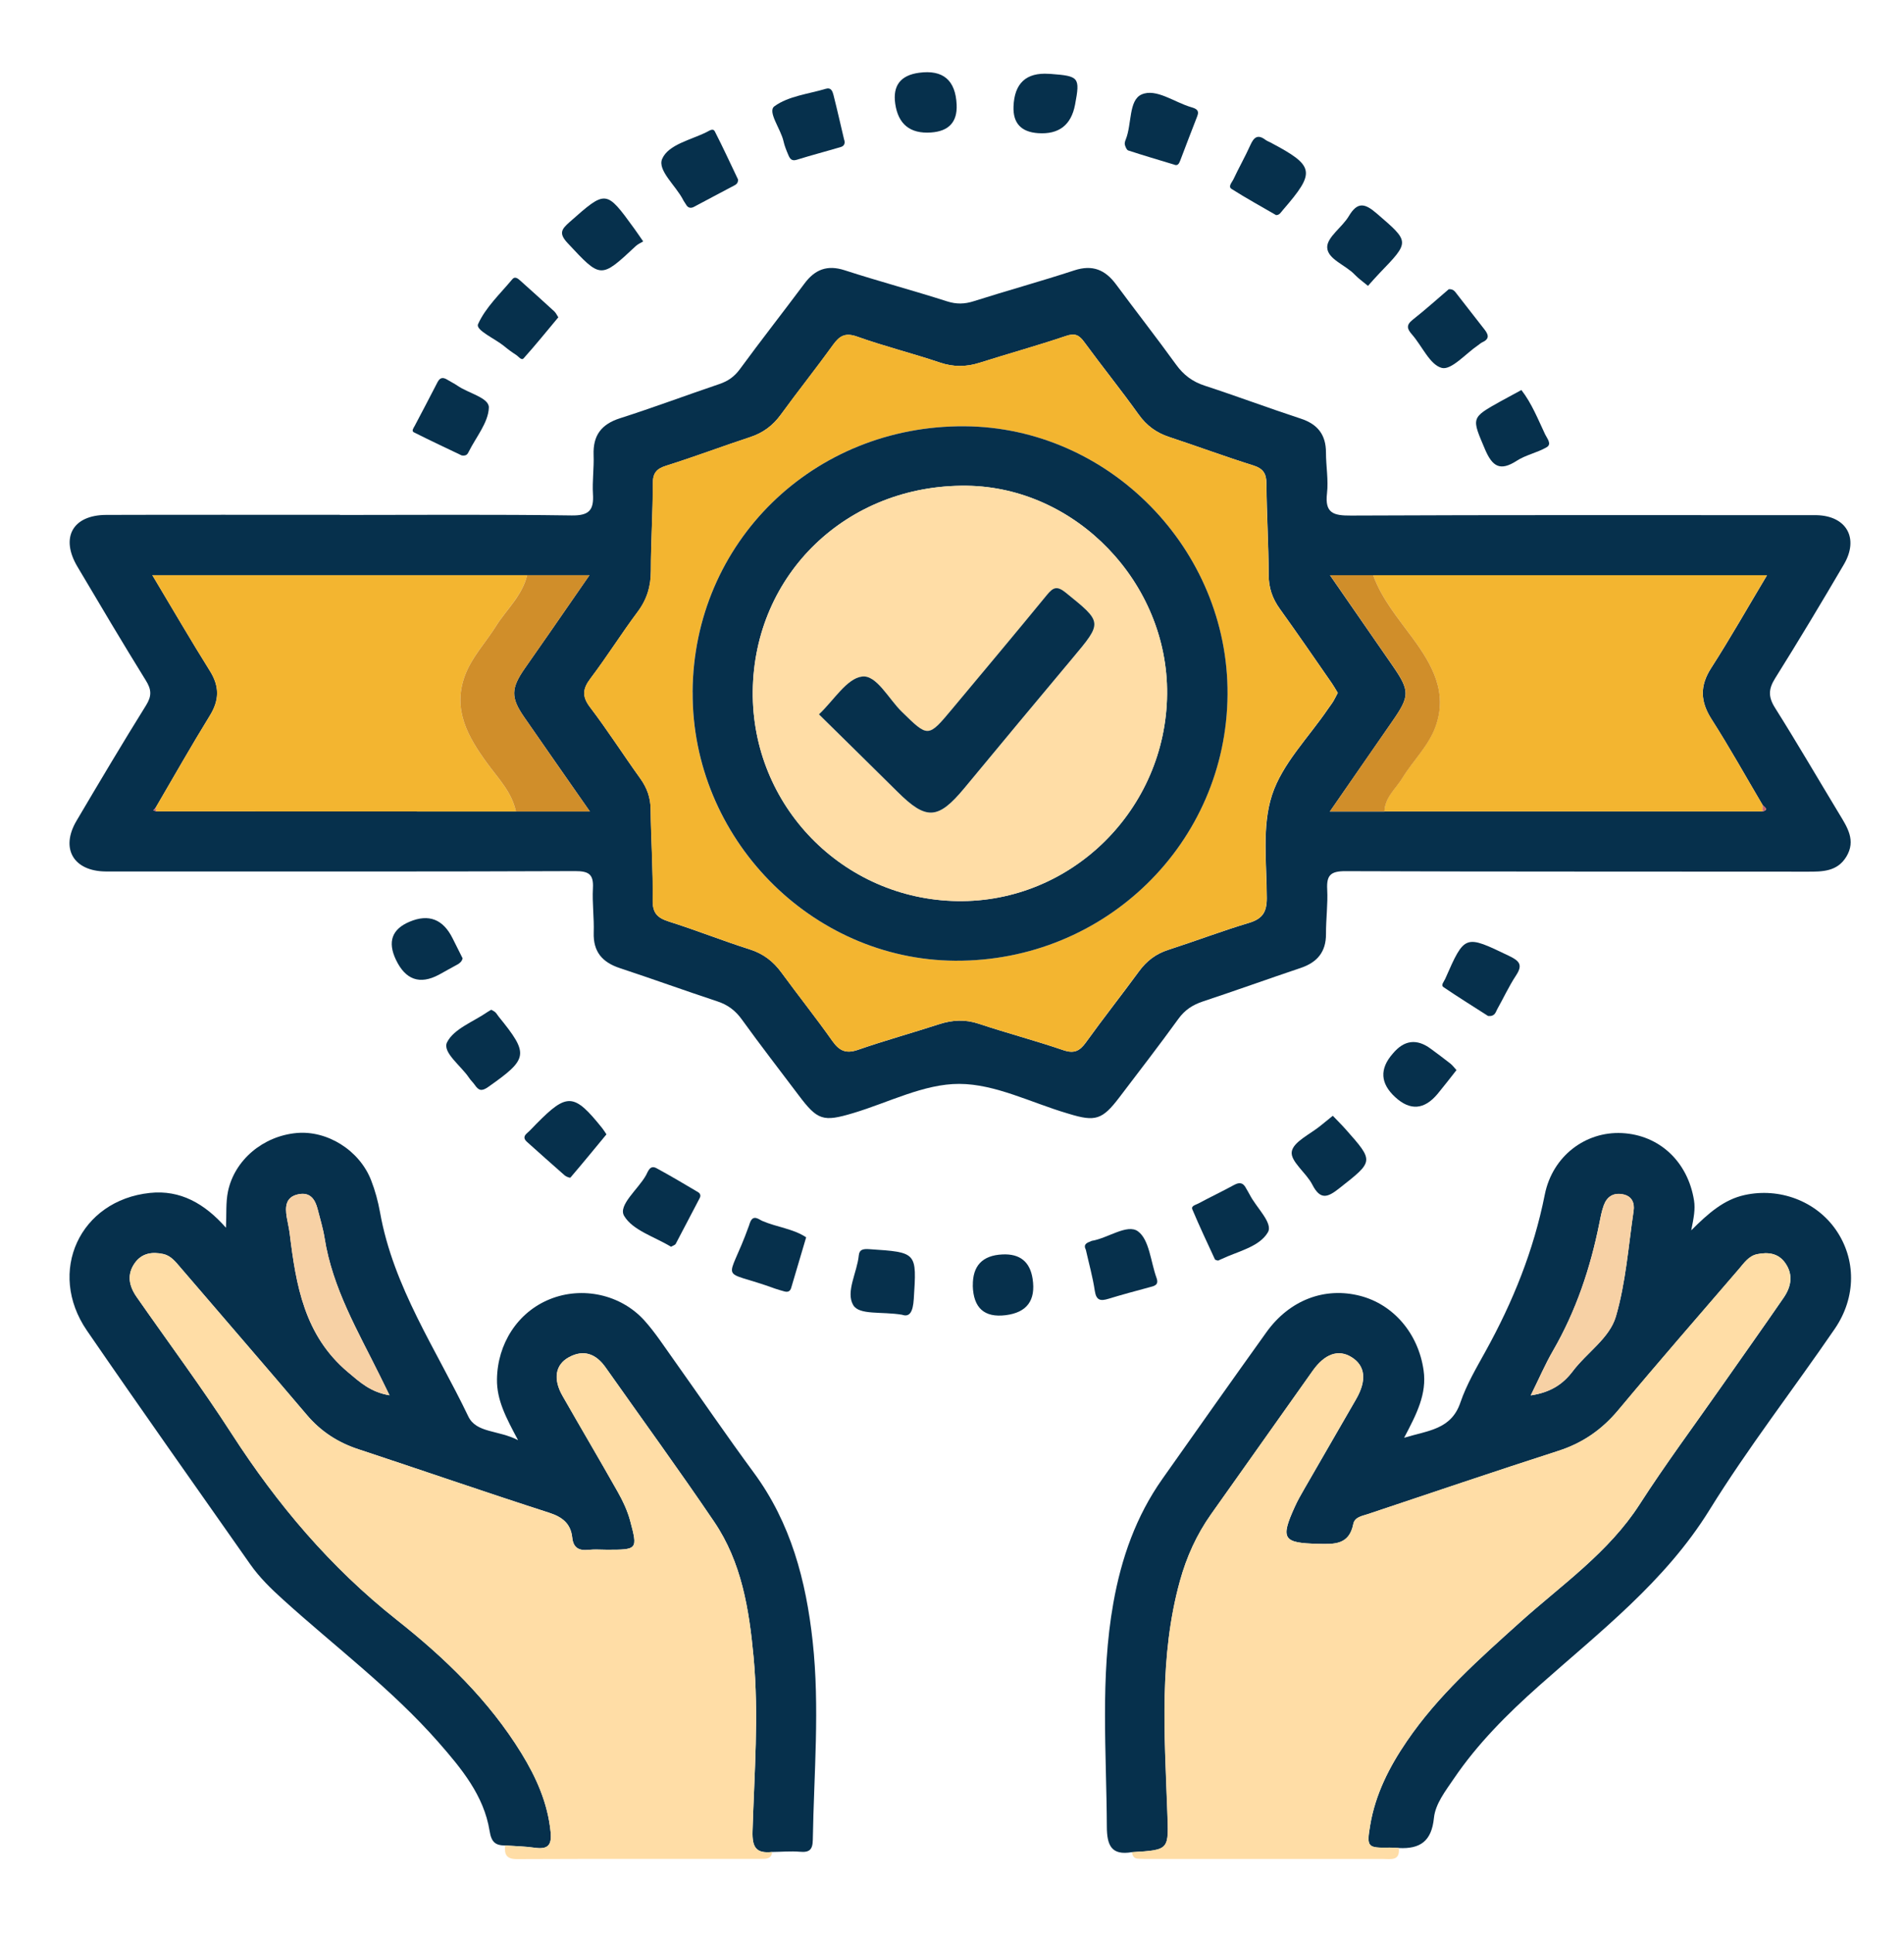 <svg width="68" height="69" viewBox="0 0 68 69" fill="none" xmlns="http://www.w3.org/2000/svg">
<g id="Vector">
<path id="Vector_2" d="M12.137 18.384C14.898 18.384 17.657 18.361 20.416 18.401C21.045 18.41 21.213 18.207 21.177 17.633C21.149 17.173 21.218 16.705 21.2 16.243C21.174 15.547 21.473 15.145 22.144 14.931C23.336 14.55 24.508 14.111 25.695 13.709C25.999 13.606 26.226 13.448 26.421 13.183C27.177 12.152 27.967 11.145 28.732 10.121C29.105 9.62 29.545 9.446 30.166 9.648C31.377 10.04 32.608 10.369 33.821 10.757C34.159 10.865 34.448 10.858 34.779 10.752C35.973 10.373 37.18 10.041 38.369 9.652C39.019 9.439 39.472 9.631 39.858 10.151C40.566 11.107 41.301 12.046 41.999 13.011C42.268 13.385 42.587 13.626 43.028 13.769C44.175 14.143 45.305 14.568 46.451 14.943C47.058 15.141 47.356 15.517 47.356 16.156C47.356 16.641 47.448 17.134 47.393 17.61C47.31 18.322 47.625 18.409 48.245 18.405C53.632 18.38 59.018 18.391 64.407 18.391C64.561 18.391 64.717 18.389 64.871 18.391C65.944 18.412 66.403 19.211 65.854 20.148C65.052 21.515 64.237 22.875 63.396 24.217C63.155 24.601 63.15 24.883 63.394 25.269C64.18 26.517 64.922 27.792 65.686 29.055C65.974 29.531 66.291 30.004 65.942 30.581C65.618 31.116 65.092 31.12 64.545 31.118C59.047 31.111 53.55 31.121 48.052 31.1C47.527 31.098 47.373 31.242 47.4 31.748C47.428 32.276 47.354 32.807 47.357 33.337C47.361 33.981 47.046 34.355 46.453 34.555C45.287 34.946 44.133 35.363 42.966 35.749C42.599 35.871 42.316 36.051 42.084 36.374C41.399 37.321 40.683 38.245 39.977 39.175C39.369 39.974 39.123 40.052 38.177 39.763C38.156 39.756 38.135 39.749 38.114 39.744C36.83 39.366 35.546 38.697 34.26 38.694C32.999 38.69 31.735 39.359 30.473 39.736C29.392 40.059 29.199 39.997 28.519 39.094C27.843 38.196 27.152 37.307 26.495 36.395C26.263 36.074 25.994 35.871 25.622 35.749C24.455 35.363 23.299 34.945 22.132 34.559C21.51 34.353 21.183 33.976 21.204 33.296C21.222 32.767 21.147 32.235 21.176 31.708C21.204 31.208 21.025 31.097 20.538 31.098C15.769 31.118 11 31.111 6.232 31.111C5.415 31.111 4.597 31.114 3.781 31.111C2.626 31.104 2.148 30.293 2.732 29.303C3.549 27.92 4.37 26.538 5.219 25.175C5.422 24.847 5.412 24.619 5.212 24.298C4.378 22.951 3.57 21.589 2.763 20.226C2.148 19.188 2.596 18.386 3.795 18.382C6.577 18.373 9.359 18.38 12.141 18.378L12.137 18.384ZM18.425 28.97H21.068C20.225 27.76 19.469 26.682 18.72 25.6C18.238 24.904 18.247 24.575 18.739 23.866C19.054 23.415 19.369 22.965 19.683 22.513C20.125 21.874 20.568 21.235 21.052 20.535H5.442C6.163 21.738 6.812 22.857 7.498 23.953C7.843 24.504 7.836 24.994 7.496 25.545C6.828 26.629 6.201 27.737 5.559 28.835C5.53 28.867 5.504 28.897 5.475 28.929C5.513 28.942 5.548 28.954 5.585 28.966C9.865 28.966 14.145 28.968 18.425 28.97ZM49.444 28.97C53.945 28.97 58.445 28.97 62.946 28.97C63.199 28.899 63.008 28.818 62.951 28.74C62.347 27.716 61.769 26.678 61.129 25.678C60.724 25.044 60.702 24.488 61.115 23.847C61.799 22.781 62.425 21.679 63.107 20.539H47.501C48.289 21.676 49.01 22.717 49.73 23.758C50.359 24.667 50.354 24.846 49.723 25.754C49.001 26.792 48.282 27.835 47.494 28.973H49.445L49.444 28.97ZM47.777 24.732C47.703 24.61 47.639 24.497 47.566 24.39C46.95 23.503 46.339 22.613 45.709 21.736C45.441 21.364 45.31 20.98 45.31 20.512C45.307 19.43 45.238 18.35 45.231 17.268C45.229 16.898 45.112 16.726 44.752 16.613C43.747 16.298 42.757 15.931 41.756 15.6C41.299 15.45 40.952 15.196 40.667 14.798C40.039 13.919 39.359 13.078 38.721 12.207C38.537 11.956 38.39 11.885 38.069 11.995C37.051 12.34 36.012 12.625 34.986 12.951C34.508 13.103 34.057 13.107 33.572 12.944C32.592 12.614 31.588 12.365 30.616 12.018C30.187 11.865 29.985 11.988 29.75 12.315C29.144 13.156 28.496 13.966 27.887 14.803C27.602 15.194 27.253 15.453 26.793 15.605C25.792 15.935 24.806 16.308 23.8 16.624C23.444 16.735 23.317 16.886 23.317 17.265C23.317 18.302 23.247 19.338 23.247 20.376C23.247 20.93 23.108 21.398 22.773 21.844C22.192 22.62 21.677 23.445 21.092 24.217C20.809 24.592 20.779 24.86 21.076 25.251C21.703 26.075 22.261 26.949 22.867 27.791C23.108 28.127 23.233 28.472 23.239 28.89C23.251 29.972 23.329 31.052 23.311 32.133C23.304 32.607 23.487 32.772 23.899 32.903C24.863 33.206 25.801 33.583 26.764 33.888C27.255 34.041 27.614 34.314 27.91 34.721C28.509 35.54 29.143 36.333 29.727 37.162C29.98 37.519 30.218 37.626 30.646 37.477C31.601 37.146 32.576 36.877 33.538 36.565C34.014 36.411 34.468 36.384 34.955 36.547C35.953 36.88 36.975 37.148 37.972 37.489C38.36 37.622 38.56 37.525 38.783 37.215C39.401 36.356 40.058 35.526 40.683 34.672C40.954 34.302 41.285 34.05 41.726 33.909C42.688 33.599 43.633 33.238 44.6 32.949C45.078 32.806 45.243 32.575 45.243 32.069C45.243 30.834 45.062 29.517 45.429 28.387C45.795 27.261 46.741 26.323 47.434 25.302C47.495 25.212 47.565 25.125 47.621 25.032C47.678 24.939 47.722 24.84 47.779 24.734L47.777 24.732Z" fill="#06304C"/>
<path id="Vector_3" d="M18.041 65.883C17.696 65.878 17.551 65.773 17.485 65.361C17.281 64.094 16.477 63.131 15.663 62.201C13.996 60.301 11.969 58.789 10.106 57.101C9.677 56.714 9.268 56.315 8.937 55.844C6.988 53.067 5.026 50.298 3.104 47.5C1.668 45.408 2.846 42.848 5.357 42.586C6.437 42.472 7.31 42.965 8.07 43.829C8.093 43.34 8.061 42.924 8.142 42.533C8.379 41.405 9.399 40.558 10.589 40.448C11.686 40.347 12.838 41.063 13.255 42.136C13.398 42.503 13.502 42.89 13.572 43.276C14.048 45.954 15.581 48.176 16.724 50.563C17.011 51.164 17.786 51.043 18.502 51.412C18.071 50.606 17.74 49.983 17.749 49.242C17.765 47.976 18.484 46.848 19.63 46.383C20.786 45.911 22.174 46.204 23.021 47.148C23.401 47.572 23.715 48.058 24.048 48.523C25.006 49.871 25.937 51.236 26.918 52.568C28.245 54.367 28.787 56.427 29.024 58.598C29.282 60.958 29.068 63.317 29.029 65.677C29.024 66.033 28.909 66.136 28.569 66.106C28.241 66.078 27.908 66.11 27.577 66.113C27.012 66.173 26.858 65.961 26.876 65.368C26.94 63.297 27.106 61.224 26.913 59.15C26.755 57.45 26.486 55.772 25.507 54.327C24.246 52.467 22.923 50.65 21.629 48.816C21.291 48.336 20.855 48.159 20.318 48.451C19.828 48.717 19.748 49.232 20.088 49.828C20.742 50.974 21.415 52.109 22.063 53.26C22.245 53.583 22.408 53.928 22.504 54.284C22.782 55.32 22.767 55.323 21.68 55.323C21.459 55.323 21.238 55.304 21.018 55.327C20.676 55.364 20.476 55.258 20.437 54.89C20.384 54.394 20.092 54.158 19.61 54.002C17.335 53.269 15.073 52.487 12.803 51.737C12.072 51.497 11.464 51.105 10.963 50.516C9.465 48.75 7.947 47.001 6.44 45.242C6.267 45.04 6.1 44.824 5.828 44.766C5.438 44.681 5.07 44.732 4.818 45.083C4.519 45.501 4.609 45.913 4.884 46.306C6.017 47.932 7.204 49.524 8.277 51.188C9.902 53.708 11.801 55.952 14.166 57.824C15.879 59.178 17.459 60.696 18.62 62.586C19.153 63.453 19.562 64.364 19.665 65.401C19.715 65.899 19.545 66.025 19.091 65.961C18.744 65.911 18.392 65.906 18.041 65.881V65.883ZM13.912 49.811C13.775 49.533 13.672 49.322 13.568 49.111C12.785 47.523 11.873 45.986 11.592 44.194C11.537 43.848 11.431 43.512 11.346 43.172C11.257 42.814 11.076 42.549 10.66 42.634C10.198 42.727 10.179 43.08 10.242 43.457C10.276 43.652 10.322 43.845 10.347 44.04C10.572 45.881 10.869 47.673 12.424 48.982C12.854 49.343 13.232 49.697 13.912 49.811Z" fill="#06304C"/>
<path id="Vector_4" d="M40.425 66.12C39.691 66.246 39.534 65.877 39.53 65.215C39.518 62.548 39.289 59.88 39.762 57.227C40.047 55.626 40.573 54.126 41.517 52.791C42.75 51.045 43.982 49.299 45.227 47.562C46.052 46.409 47.311 45.932 48.581 46.262C49.767 46.57 50.653 47.602 50.842 48.915C50.966 49.765 50.589 50.489 50.147 51.327C51.018 51.063 51.831 51.032 52.158 50.066C52.376 49.426 52.73 48.83 53.059 48.233C54.033 46.473 54.775 44.638 55.17 42.651C55.447 41.261 56.635 40.386 57.924 40.45C59.264 40.516 60.281 41.472 60.501 42.855C60.55 43.168 60.493 43.468 60.401 43.923C61.018 43.306 61.567 42.825 62.307 42.662C63.557 42.386 64.859 42.881 65.567 43.903C66.289 44.944 66.304 46.304 65.526 47.44C64.044 49.603 62.429 51.681 61.051 53.907C59.465 56.467 57.139 58.249 54.954 60.191C53.83 61.192 52.771 62.247 51.921 63.499C51.623 63.938 51.264 64.394 51.212 64.898C51.129 65.731 50.718 66.012 49.961 65.973C49.851 65.968 49.741 65.957 49.631 65.959C48.84 65.975 48.804 65.947 48.935 65.166C49.119 64.059 49.615 63.083 50.242 62.166C51.359 60.526 52.829 59.226 54.292 57.91C55.778 56.575 57.449 55.431 58.563 53.699C59.48 52.274 60.495 50.91 61.467 49.52C62.213 48.456 62.967 47.397 63.704 46.326C63.968 45.94 64.056 45.515 63.764 45.095C63.516 44.737 63.151 44.693 62.76 44.773C62.456 44.835 62.291 45.088 62.107 45.302C60.667 46.976 59.217 48.638 57.804 50.331C57.217 51.032 56.53 51.512 55.661 51.794C53.384 52.527 51.119 53.296 48.85 54.054C48.647 54.121 48.383 54.156 48.333 54.408C48.184 55.157 47.653 55.129 47.067 55.114C45.827 55.084 45.721 54.941 46.245 53.79C46.344 53.57 46.465 53.359 46.585 53.151C47.2 52.083 47.82 51.017 48.434 49.949C48.822 49.274 48.763 48.754 48.269 48.449C47.804 48.16 47.317 48.327 46.885 48.934C45.672 50.641 44.464 52.352 43.253 54.059C42.739 54.785 42.378 55.58 42.142 56.437C41.393 59.145 41.592 61.907 41.691 64.659C41.74 66.044 41.788 66.042 40.428 66.122L40.425 66.12ZM54.669 49.816C55.383 49.708 55.822 49.412 56.169 48.954C56.672 48.286 57.483 47.776 57.71 46.999C58.064 45.784 58.156 44.491 58.342 43.23C58.384 42.949 58.287 42.699 57.956 42.637C57.621 42.573 57.393 42.718 57.279 43.025C57.203 43.23 57.163 43.448 57.12 43.664C56.8 45.267 56.288 46.797 55.464 48.221C55.183 48.707 54.96 49.228 54.667 49.819L54.669 49.816Z" fill="#06304C"/>
<path id="Vector_5" d="M40.425 66.12C41.785 66.039 41.737 66.04 41.687 64.657C41.588 61.906 41.39 59.143 42.139 56.435C42.376 55.58 42.736 54.783 43.249 54.057C44.46 52.348 45.668 50.64 46.881 48.932C47.313 48.325 47.8 48.159 48.266 48.447C48.758 48.752 48.818 49.273 48.431 49.947C47.816 51.015 47.196 52.081 46.582 53.149C46.461 53.358 46.341 53.569 46.242 53.788C45.718 54.939 45.822 55.083 47.063 55.113C47.65 55.127 48.181 55.155 48.33 54.406C48.379 54.155 48.643 54.121 48.847 54.052C51.115 53.294 53.38 52.526 55.657 51.792C56.527 51.513 57.216 51.033 57.8 50.33C59.213 48.635 60.665 46.972 62.103 45.3C62.287 45.086 62.452 44.833 62.757 44.771C63.148 44.691 63.513 44.736 63.761 45.093C64.051 45.515 63.964 45.94 63.7 46.324C62.964 47.395 62.209 48.454 61.464 49.519C60.492 50.909 59.477 52.272 58.56 53.698C57.446 55.43 55.774 56.572 54.288 57.909C52.826 59.225 51.356 60.523 50.239 62.164C49.613 63.083 49.118 64.057 48.932 65.164C48.802 65.943 48.838 65.971 49.628 65.957C49.737 65.956 49.847 65.966 49.957 65.971C50.008 66.45 49.663 66.361 49.39 66.363C46.598 66.365 43.803 66.363 41.011 66.363C40.88 66.363 40.747 66.363 40.616 66.35C40.485 66.336 40.444 66.232 40.425 66.12Z" fill="#FFDDA6"/>
<path id="Vector_6" d="M18.041 65.883C18.392 65.908 18.744 65.915 19.091 65.963C19.545 66.026 19.715 65.901 19.665 65.403C19.562 64.365 19.153 63.455 18.62 62.587C17.459 60.7 15.881 59.18 14.167 57.826C11.803 55.956 9.904 53.71 8.277 51.19C7.202 49.526 6.017 47.934 4.884 46.308C4.609 45.915 4.519 45.502 4.818 45.084C5.07 44.734 5.438 44.684 5.828 44.767C6.1 44.826 6.267 45.042 6.44 45.244C7.947 47.002 9.465 48.752 10.963 50.517C11.464 51.107 12.072 51.498 12.803 51.739C15.073 52.488 17.335 53.271 19.61 54.004C20.092 54.16 20.384 54.395 20.437 54.891C20.476 55.26 20.676 55.364 21.018 55.329C21.236 55.306 21.459 55.325 21.68 55.325C22.767 55.325 22.782 55.322 22.504 54.286C22.408 53.93 22.245 53.584 22.063 53.262C21.415 52.113 20.742 50.978 20.088 49.83C19.748 49.233 19.828 48.718 20.319 48.453C20.855 48.16 21.291 48.339 21.629 48.817C22.923 50.654 24.246 52.469 25.507 54.328C26.486 55.773 26.756 57.452 26.913 59.152C27.106 61.226 26.938 63.297 26.876 65.369C26.858 65.964 27.014 66.175 27.577 66.115C27.552 66.361 27.373 66.361 27.189 66.361C24.278 66.361 21.367 66.356 18.457 66.368C18.077 66.368 18.008 66.191 18.041 65.881V65.883Z" fill="#FFDDA6"/>
<path id="Vector_7" d="M34.166 3.737C34.194 4.356 33.887 4.687 33.247 4.73C32.504 4.78 32.078 4.436 31.972 3.7C31.88 3.055 32.163 2.688 32.821 2.598C33.679 2.481 34.127 2.861 34.166 3.737Z" fill="#06304C"/>
<path id="Vector_8" d="M36.197 3.803C36.228 2.971 36.649 2.582 37.46 2.636C37.481 2.636 37.504 2.636 37.526 2.639C38.542 2.716 38.578 2.762 38.395 3.736C38.257 4.465 37.817 4.805 37.074 4.754C36.467 4.712 36.175 4.395 36.197 3.803Z" fill="#06304C"/>
<path id="Vector_9" d="M34.744 45.899C34.733 45.187 35.086 44.815 35.803 44.782C36.427 44.753 36.786 45.044 36.879 45.653C36.997 46.424 36.676 46.856 35.916 46.951C35.156 47.045 34.764 46.695 34.742 45.899H34.744Z" fill="#06304C"/>
<path id="Vector_10" d="M41.923 5.873C41.379 5.708 40.835 5.549 40.295 5.372C40.237 5.352 40.193 5.242 40.173 5.166C40.159 5.11 40.182 5.035 40.207 4.975C40.425 4.433 40.306 3.581 40.768 3.374C41.287 3.14 41.947 3.656 42.551 3.829C42.714 3.877 42.843 3.934 42.76 4.146C42.553 4.676 42.351 5.205 42.149 5.737C42.107 5.848 42.055 5.935 41.924 5.873H41.923Z" fill="#06304C"/>
<path id="Vector_11" d="M38.778 44.611C38.689 44.441 38.792 44.374 38.93 44.325C38.951 44.318 38.969 44.302 38.99 44.298C39.566 44.204 40.26 43.678 40.642 43.958C41.05 44.257 41.096 45.047 41.305 45.621C41.4 45.885 41.216 45.91 41.041 45.957C40.556 46.088 40.07 46.218 39.59 46.365C39.309 46.451 39.153 46.432 39.1 46.083C39.026 45.587 38.889 45.1 38.779 44.611H38.778Z" fill="#06304C"/>
<path id="Vector_12" d="M30.145 4.975C30.196 5.111 30.152 5.21 30.033 5.247C29.507 5.403 28.978 5.541 28.454 5.704C28.271 5.761 28.209 5.66 28.158 5.54C28.089 5.378 28.02 5.214 27.983 5.044C27.885 4.603 27.4 3.985 27.657 3.795C28.156 3.429 28.872 3.356 29.5 3.168C29.681 3.114 29.734 3.262 29.766 3.386C29.901 3.918 30.021 4.454 30.145 4.976V4.975Z" fill="#06304C"/>
<path id="Vector_13" d="M54.335 13.923C54.706 14.401 54.926 14.964 55.183 15.506C55.254 15.655 55.432 15.853 55.238 15.966C54.901 16.163 54.492 16.239 54.168 16.45C53.573 16.834 53.299 16.655 53.036 16.041C52.557 14.909 52.521 14.923 53.603 14.321C53.832 14.194 54.064 14.072 54.333 13.925L54.335 13.923Z" fill="#06304C"/>
<path id="Vector_14" d="M23.966 44.509C23.379 44.151 22.592 43.921 22.29 43.405C22.066 43.026 22.792 42.455 23.072 41.955C23.145 41.824 23.209 41.574 23.449 41.705C23.949 41.976 24.439 42.267 24.928 42.557C24.994 42.596 25.047 42.669 24.986 42.777C24.698 43.317 24.422 43.864 24.133 44.404C24.11 44.448 24.036 44.466 23.965 44.507L23.966 44.509Z" fill="#06304C"/>
<path id="Vector_15" d="M16.492 16.26C15.955 16.003 15.364 15.727 14.781 15.433C14.687 15.386 14.77 15.279 14.809 15.207C15.082 14.686 15.36 14.165 15.627 13.641C15.729 13.445 15.851 13.476 15.999 13.569C16.111 13.638 16.23 13.694 16.338 13.769C16.727 14.04 17.469 14.197 17.459 14.55C17.443 15.083 17.002 15.601 16.74 16.127C16.701 16.207 16.66 16.285 16.49 16.259L16.492 16.26Z" fill="#06304C"/>
<path id="Vector_16" d="M32.222 46.936C31.48 46.812 30.685 46.958 30.471 46.589C30.196 46.118 30.612 45.424 30.671 44.817C30.692 44.604 30.825 44.579 31.048 44.594C32.762 44.709 32.741 44.7 32.635 46.375C32.605 46.841 32.484 47.025 32.224 46.938L32.222 46.936Z" fill="#06304C"/>
<path id="Vector_17" d="M48.857 10.206C48.68 10.057 48.517 9.945 48.385 9.806C48.057 9.458 47.407 9.253 47.4 8.828C47.395 8.465 47.935 8.114 48.169 7.721C48.48 7.197 48.739 7.25 49.167 7.619C50.348 8.637 50.364 8.617 49.273 9.747C49.135 9.889 49.006 10.039 48.856 10.206H48.857Z" fill="#06304C"/>
<path id="Vector_18" d="M28.792 44.169C28.592 44.847 28.424 45.41 28.257 45.975C28.218 46.108 28.13 46.136 28.008 46.101C27.903 46.069 27.797 46.044 27.694 46.007C25.619 45.247 25.973 45.924 26.75 43.753C26.764 43.712 26.775 43.668 26.793 43.629C26.908 43.347 27.104 43.535 27.228 43.588C27.742 43.808 28.332 43.866 28.792 44.171V44.169Z" fill="#06304C"/>
<path id="Vector_19" d="M26.359 6.404C26.362 6.505 26.327 6.567 26.235 6.615C25.748 6.868 25.266 7.132 24.779 7.387C24.671 7.443 24.567 7.424 24.501 7.302C24.469 7.243 24.425 7.194 24.397 7.135C24.14 6.629 23.472 6.08 23.649 5.671C23.872 5.156 24.675 4.996 25.241 4.713C25.337 4.665 25.466 4.566 25.53 4.692C25.819 5.258 26.086 5.836 26.357 6.404H26.359Z" fill="#06304C"/>
<path id="Vector_20" d="M16.522 34.213C16.494 34.327 16.416 34.392 16.313 34.445C16.099 34.557 15.891 34.682 15.677 34.796C14.994 35.161 14.481 34.981 14.138 34.258C13.836 33.62 13.999 33.169 14.627 32.905C15.314 32.615 15.828 32.816 16.168 33.505C16.285 33.74 16.403 33.976 16.522 34.212V34.213Z" fill="#06304C"/>
<path id="Vector_21" d="M53.148 36.271C52.651 35.952 52.094 35.607 51.554 35.24C51.448 35.168 51.57 35.046 51.611 34.952C52.316 33.351 52.309 33.363 53.895 34.125C54.267 34.304 54.395 34.444 54.143 34.824C53.892 35.205 53.699 35.625 53.474 36.025C53.414 36.133 53.392 36.292 53.148 36.271Z" fill="#06304C"/>
<path id="Vector_22" d="M52.018 38.201C51.783 38.498 51.569 38.778 51.344 39.049C50.869 39.619 50.364 39.659 49.83 39.168C49.295 38.677 49.265 38.16 49.739 37.617C50.147 37.124 50.603 37.068 51.108 37.447C51.337 37.618 51.569 37.786 51.793 37.964C51.875 38.027 51.937 38.116 52.017 38.201H52.018Z" fill="#06304C"/>
<path id="Vector_23" d="M51.742 10.326C51.91 10.31 51.967 10.415 52.032 10.498C52.36 10.914 52.681 11.336 53.008 11.75C53.153 11.933 53.217 12.092 52.946 12.216C52.888 12.242 52.838 12.29 52.783 12.328C52.348 12.623 51.838 13.218 51.496 13.135C51.071 13.03 50.791 12.356 50.43 11.943C50.251 11.74 50.212 11.607 50.453 11.415C50.903 11.061 51.328 10.677 51.742 10.325V10.326Z" fill="#06304C"/>
<path id="Vector_24" d="M17.547 36.048C17.59 36.074 17.648 36.099 17.691 36.138C17.738 36.182 17.769 36.244 17.811 36.294C18.902 37.638 18.87 37.795 17.43 38.808C17.2 38.969 17.094 38.929 16.959 38.734C16.897 38.644 16.812 38.569 16.752 38.477C16.465 38.045 15.785 37.563 15.968 37.206C16.212 36.724 16.912 36.473 17.416 36.124C17.452 36.099 17.492 36.08 17.547 36.046V36.048Z" fill="#06304C"/>
<path id="Vector_25" d="M19.941 11.327C19.522 11.828 19.123 12.322 18.702 12.791C18.622 12.882 18.516 12.722 18.431 12.669C18.284 12.575 18.142 12.471 18.008 12.359C17.678 12.088 16.977 11.787 17.073 11.573C17.34 10.975 17.864 10.489 18.298 9.967C18.388 9.857 18.495 9.939 18.578 10.015C18.985 10.381 19.394 10.746 19.796 11.116C19.855 11.171 19.89 11.253 19.941 11.329V11.327Z" fill="#06304C"/>
<path id="Vector_26" d="M22.973 8.618C22.892 8.667 22.785 8.711 22.707 8.784C21.445 9.963 21.461 9.949 20.274 8.68C19.948 8.331 20.051 8.185 20.343 7.927C21.647 6.776 21.64 6.767 22.653 8.162C22.743 8.286 22.828 8.412 22.971 8.618H22.973Z" fill="#06304C"/>
<path id="Vector_27" d="M47.6 39.832C47.763 40.004 47.917 40.154 48.059 40.314C49.078 41.465 49.066 41.449 47.846 42.41C47.432 42.738 47.164 42.867 46.868 42.29C46.653 41.868 46.082 41.461 46.134 41.116C46.187 40.76 46.8 40.487 47.17 40.181C47.302 40.071 47.437 39.963 47.6 39.832Z" fill="#06304C"/>
<path id="Vector_28" d="M45.574 7.679C45.034 7.365 44.499 7.072 43.986 6.746C43.848 6.659 44 6.51 44.048 6.407C44.242 5.993 44.469 5.595 44.657 5.177C44.781 4.9 44.919 4.784 45.194 4.991C45.245 5.03 45.309 5.053 45.367 5.083C46.959 5.924 46.998 6.135 45.817 7.498C45.748 7.578 45.698 7.681 45.574 7.679Z" fill="#06304C"/>
<path id="Vector_29" d="M43.501 45.003C43.462 44.988 43.401 44.983 43.389 44.956C43.114 44.363 42.836 43.772 42.583 43.172C42.53 43.048 42.709 43.012 42.794 42.966C43.217 42.739 43.653 42.532 44.074 42.302C44.269 42.196 44.398 42.219 44.499 42.414C44.54 42.492 44.59 42.564 44.629 42.642C44.861 43.106 45.475 43.658 45.282 43.991C44.977 44.516 44.207 44.67 43.617 44.951C43.578 44.969 43.539 44.987 43.501 45.003Z" fill="#06304C"/>
<path id="Vector_30" d="M21.657 40.498C21.22 41.027 20.802 41.537 20.373 42.038C20.356 42.058 20.218 42.007 20.163 41.957C19.715 41.566 19.272 41.166 18.828 40.771C18.705 40.663 18.691 40.565 18.826 40.45C18.943 40.349 19.045 40.232 19.153 40.123C20.258 39.003 20.501 39.019 21.512 40.28C21.563 40.344 21.604 40.415 21.659 40.496L21.657 40.498Z" fill="#06304C"/>
<path id="Vector_31" d="M47.775 24.732C47.719 24.838 47.674 24.937 47.618 25.029C47.561 25.123 47.49 25.21 47.43 25.3C46.738 26.32 45.792 27.259 45.425 28.385C45.057 29.515 45.238 30.832 45.239 32.067C45.239 32.573 45.075 32.803 44.597 32.947C43.63 33.236 42.684 33.597 41.723 33.907C41.283 34.048 40.952 34.3 40.68 34.67C40.054 35.523 39.398 36.354 38.779 37.213C38.556 37.523 38.356 37.62 37.968 37.487C36.971 37.145 35.95 36.878 34.951 36.545C34.462 36.382 34.011 36.409 33.534 36.563C32.573 36.875 31.597 37.145 30.642 37.475C30.214 37.624 29.977 37.519 29.723 37.16C29.139 36.331 28.505 35.538 27.907 34.719C27.609 34.314 27.25 34.041 26.761 33.885C25.797 33.581 24.859 33.204 23.896 32.901C23.481 32.77 23.301 32.605 23.308 32.13C23.324 31.05 23.247 29.968 23.235 28.888C23.23 28.47 23.106 28.125 22.863 27.788C22.259 26.947 21.7 26.073 21.073 25.249C20.775 24.858 20.804 24.59 21.089 24.215C21.673 23.443 22.189 22.618 22.769 21.842C23.104 21.394 23.244 20.927 23.244 20.374C23.244 19.336 23.315 18.3 23.313 17.263C23.313 16.884 23.441 16.733 23.796 16.622C24.802 16.306 25.789 15.931 26.789 15.603C27.25 15.453 27.598 15.194 27.884 14.801C28.493 13.964 29.141 13.152 29.746 12.313C29.984 11.986 30.186 11.863 30.612 12.016C31.584 12.363 32.589 12.612 33.568 12.942C34.053 13.105 34.505 13.099 34.983 12.949C36.008 12.623 37.048 12.338 38.066 11.993C38.386 11.885 38.533 11.954 38.718 12.205C39.357 13.076 40.035 13.919 40.664 14.796C40.949 15.194 41.298 15.447 41.753 15.598C42.753 15.929 43.743 16.296 44.749 16.611C45.108 16.724 45.225 16.896 45.227 17.266C45.234 18.348 45.303 19.428 45.307 20.51C45.307 20.978 45.438 21.362 45.705 21.734C46.336 22.61 46.945 23.501 47.563 24.389C47.637 24.495 47.699 24.608 47.773 24.73L47.775 24.732ZM24.735 24.707C24.705 29.91 28.955 34.259 34.104 34.296C39.465 34.335 43.807 30.09 43.839 24.785C43.871 19.598 39.603 15.251 34.446 15.217C29.043 15.182 24.765 19.363 24.733 24.707H24.735Z" fill="#F3B530"/>
<path id="Vector_32" d="M49.041 20.535H63.105C62.424 21.676 61.798 22.779 61.113 23.843C60.7 24.486 60.722 25.04 61.127 25.674C61.767 26.675 62.346 27.714 62.95 28.736C62.948 28.812 62.946 28.89 62.944 28.966C58.443 28.966 53.943 28.966 49.442 28.966C49.454 28.462 49.849 28.157 50.083 27.771C50.458 27.153 51.007 26.638 51.26 25.951C51.712 24.727 51.156 23.746 50.456 22.788C49.934 22.071 49.348 21.385 49.038 20.532L49.041 20.535Z" fill="#F3B530"/>
<path id="Vector_33" d="M5.557 28.835C6.2 27.737 6.827 26.629 7.494 25.545C7.834 24.992 7.841 24.504 7.496 23.953C6.809 22.857 6.161 21.738 5.44 20.535H18.826C18.652 21.265 18.087 21.755 17.71 22.359C17.338 22.952 16.837 23.473 16.596 24.141C16.162 25.345 16.717 26.308 17.397 27.243C17.79 27.785 18.282 28.276 18.425 28.97C14.145 28.97 9.865 28.968 5.585 28.966C5.576 28.922 5.567 28.879 5.559 28.835H5.557Z" fill="#F3B530"/>
<path id="Vector_34" d="M18.425 28.97C18.282 28.276 17.79 27.785 17.397 27.243C16.717 26.308 16.162 25.345 16.596 24.141C16.837 23.473 17.338 22.952 17.71 22.359C18.089 21.755 18.654 21.263 18.826 20.535H21.053C20.57 21.235 20.127 21.874 19.685 22.513C19.371 22.965 19.056 23.415 18.741 23.866C18.247 24.574 18.24 24.904 18.721 25.6C19.47 26.683 20.227 27.762 21.069 28.97H18.427H18.425Z" fill="#D08E2A"/>
<path id="Vector_35" d="M49.041 20.535C49.351 21.389 49.936 22.074 50.46 22.791C51.159 23.749 51.714 24.73 51.264 25.954C51.011 26.641 50.462 27.156 50.086 27.774C49.852 28.159 49.458 28.465 49.445 28.97H47.494C48.282 27.831 49.001 26.788 49.723 25.75C50.355 24.844 50.359 24.663 49.73 23.755C49.01 22.713 48.289 21.672 47.501 20.535H49.043H49.041Z" fill="#D08E2A"/>
<path id="Vector_36" d="M62.946 28.968C62.948 28.892 62.95 28.814 62.951 28.738C63.008 28.816 63.197 28.897 62.946 28.968Z" fill="#CB656B"/>
<path id="Vector_37" d="M5.557 28.835C5.566 28.879 5.575 28.922 5.583 28.966C5.546 28.954 5.511 28.941 5.474 28.929C5.502 28.897 5.529 28.867 5.557 28.835Z" fill="#CB656B"/>
<path id="Vector_38" d="M13.912 49.811C13.233 49.699 12.854 49.345 12.424 48.982C10.867 47.673 10.572 45.883 10.347 44.04C10.322 43.845 10.276 43.652 10.242 43.457C10.179 43.08 10.196 42.727 10.66 42.634C11.076 42.549 11.257 42.814 11.346 43.172C11.431 43.512 11.537 43.848 11.592 44.194C11.873 45.986 12.785 47.523 13.568 49.111C13.672 49.322 13.775 49.533 13.912 49.811Z" fill="#F7D1A5"/>
<path id="Vector_39" d="M54.669 49.816C54.961 49.223 55.184 48.704 55.466 48.217C56.288 46.795 56.801 45.263 57.122 43.66C57.164 43.444 57.205 43.227 57.281 43.021C57.395 42.715 57.623 42.57 57.958 42.633C58.289 42.697 58.384 42.945 58.344 43.227C58.158 44.489 58.066 45.78 57.712 46.995C57.485 47.774 56.674 48.284 56.171 48.95C55.824 49.41 55.385 49.706 54.671 49.812L54.669 49.816Z" fill="#F7D1A5"/>
<path id="Vector_40" d="M24.735 24.707C24.765 19.363 29.045 15.182 34.448 15.217C39.603 15.251 43.871 19.599 43.841 24.785C43.809 30.093 39.465 34.335 34.106 34.297C28.957 34.259 24.707 29.91 24.737 24.707H24.735ZM41.682 24.778C41.719 20.806 38.427 17.387 34.523 17.341C30.26 17.291 26.927 20.493 26.885 24.677C26.842 28.763 30.104 32.106 34.193 32.168C38.266 32.23 41.643 28.897 41.682 24.778Z" fill="#06304C"/>
<path id="Vector_41" d="M41.682 24.778C41.643 28.897 38.266 32.23 34.193 32.168C30.104 32.106 26.842 28.764 26.885 24.677C26.929 20.491 30.26 17.291 34.522 17.34C38.427 17.385 41.719 20.804 41.682 24.778ZM29.249 25.502C30.203 26.442 31.133 27.351 32.056 28.268C33.086 29.29 33.504 29.267 34.444 28.134C35.725 26.59 37.005 25.047 38.294 23.512C39.387 22.208 39.383 22.226 38.059 21.155C37.749 20.905 37.612 20.972 37.391 21.242C36.274 22.605 35.14 23.954 34.011 25.307C33.145 26.345 33.152 26.334 32.204 25.407C31.738 24.95 31.303 24.087 30.789 24.155C30.244 24.225 29.789 24.999 29.25 25.504L29.249 25.502Z" fill="#FFDDA6"/>
<path id="Vector_42" d="M29.249 25.502C29.785 24.996 30.241 24.222 30.788 24.153C31.301 24.085 31.737 24.95 32.203 25.405C33.152 26.333 33.143 26.343 34.009 25.306C35.139 23.953 36.272 22.603 37.389 21.24C37.609 20.971 37.747 20.903 38.057 21.153C39.382 22.224 39.385 22.207 38.292 23.51C37.003 25.045 35.723 26.589 34.443 28.132C33.502 29.265 33.084 29.29 32.054 28.266C31.131 27.351 30.201 26.441 29.247 25.5L29.249 25.502Z" fill="#06304C"/>
</g>
</svg>

